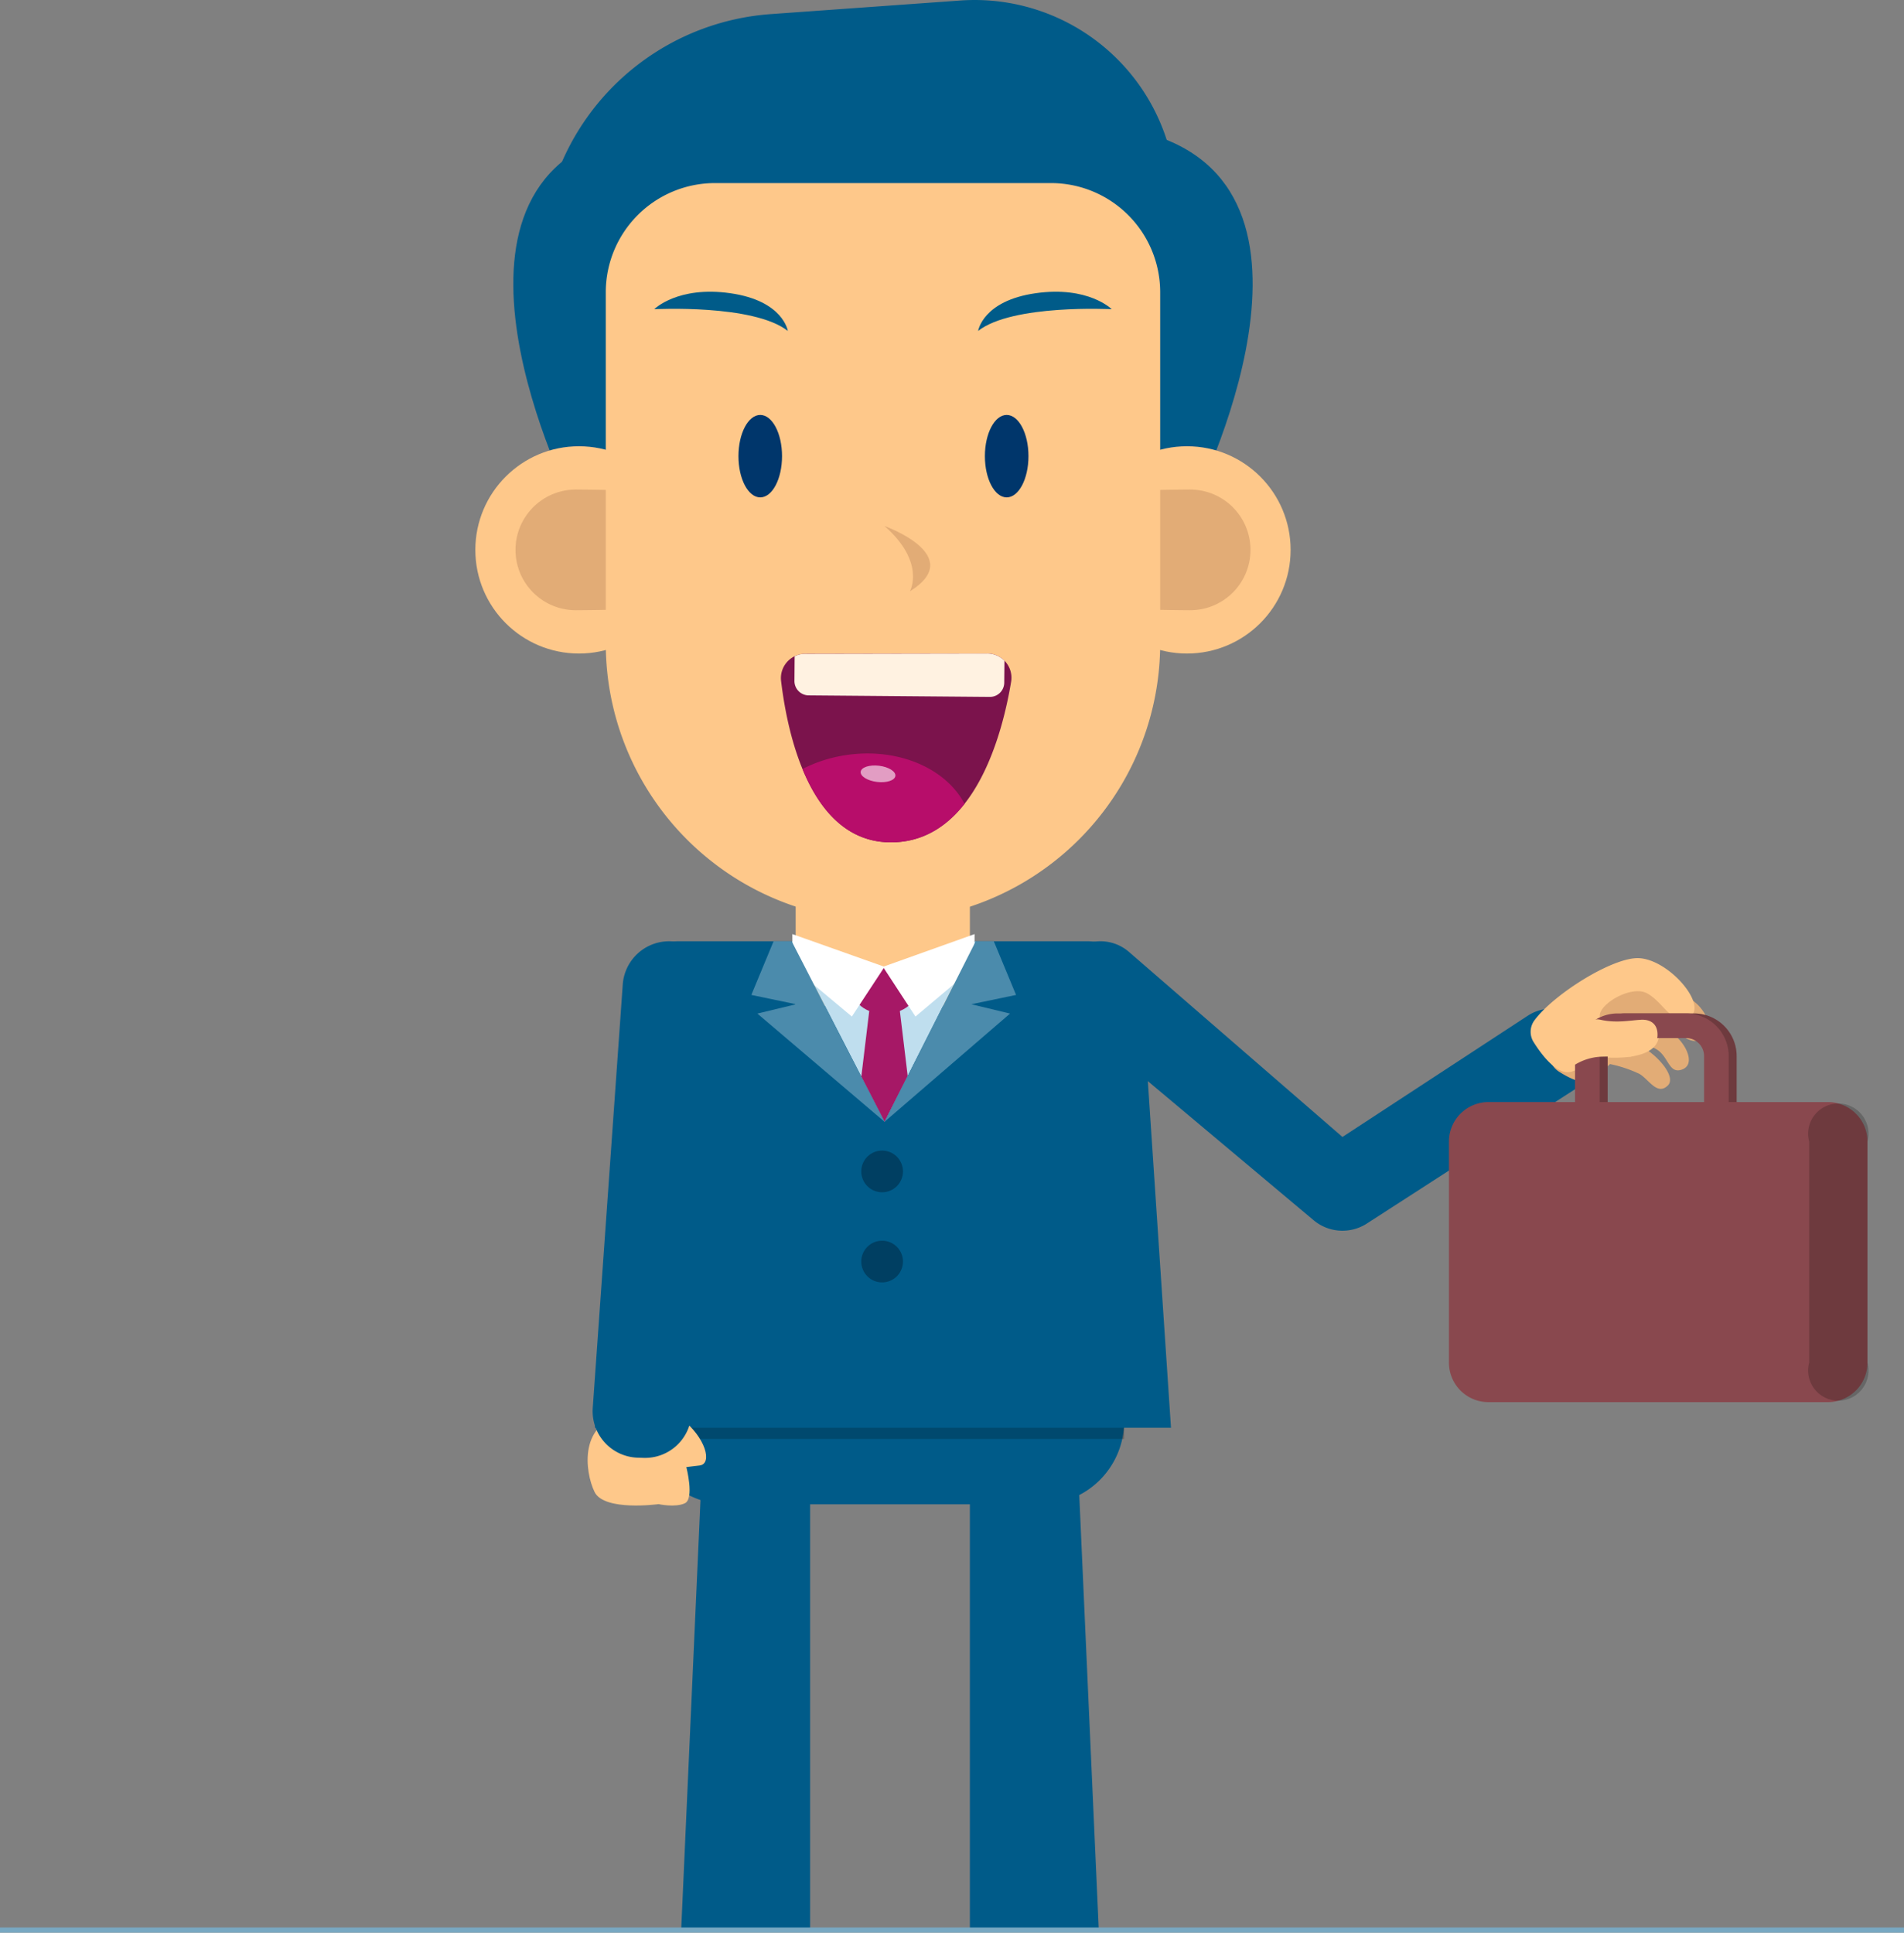 <svg xmlns="http://www.w3.org/2000/svg" xmlns:xlink="http://www.w3.org/1999/xlink" id="b06ffb05-bed9-43dd-9d18-2299f2b7c70e" data-name="Calque 1" viewBox="0 0 366 371.498"><rect x="0" y="0" width="366" height="371.498" fill="#808080" stroke="none"/><defs><clipPath id="fff2bde9-20cd-4f95-90da-281c80b9c9a8" transform="translate(170.494 150.73)"><polygon points="-18.315 30.202 -0.762 35.112 17.069 30.202 -0.459 64.902 -18.315 30.202" fill="none"></polygon></clipPath></defs><title>perso-dirigeant</title><g id="b44ebc2e-5608-4cfb-b6ef-be0227725720" data-name="Groupe 147"><g id="f1d9710b-5856-43ad-b877-0cfeaf06b589" data-name="Groupe 114"><path id="e455d22c-2bc1-4436-a57d-3ab6855a0a79" data-name="Trac&#xE9; 189" d="M-35.332,126.224l-4.206,93.7h24.767v-93.7Z" transform="translate(170.494 150.73)" fill="#005b89"></path></g><g id="efbf0c90-80c5-4200-b6ca-fe08d6d08d2e" data-name="Groupe 115"><path id="a079dd26-0638-45a3-8bb4-569fcf8d4657" data-name="Trac&#xE9; 191" d="M36.5,126.224l4.206,93.7H15.943v-93.7Z" transform="translate(170.494 150.73)" fill="#005b89"></path></g><g id="b2d99ede-ee8f-4aea-a192-1e1e5be8a2c3" data-name="Groupe 116"><path id="ebcfccff-669f-4ddf-84be-8c85cbebc178" data-name="Rectangle 18396" d="M-30.789,106.524H29.642A15.952,15.952,0,0,1,45.6,122.477h0a15.952,15.952,0,0,1-15.953,15.952H-30.789a15.953,15.953,0,0,1-15.953-15.952h0A15.953,15.953,0,0,1-30.789,106.524Z" transform="translate(170.494 150.73)" fill="#005b89"></path><rect id="a2fe92a7-d4e6-4e18-8b20-79028f527e7d" data-name="Rectangle 18397" x="123.752" y="257.254" width="92.337" height="19.345" opacity="0.2" style="isolation:isolate"></rect></g><g id="a53bde3a-61a4-46bd-a8ca-2ee94c088d8f" data-name="Groupe 117"><path id="fbbab8e2-7454-466b-bced-bfb2930eb44c" data-name="Trac&#xE9; 193" d="M54.6,123.711H-56.126l5.587-83.667A10.545,10.545,0,0,1-40.017,30.2h78.51a10.544,10.544,0,0,1,10.522,9.842Z" transform="translate(170.494 150.73)" fill="#005b89"></path></g><rect id="bb1198ca-0ac9-4a7c-8c31-7edc49e27f42" data-name="Rectangle 18398" x="152.946" y="155.493" width="33.491" height="37.842" fill="#fec88a"></rect><circle id="a35d41a1-e88e-4c4d-997c-88138d93ab5b" data-name="Ellipse 29" cx="169.565" cy="225.172" r="4.008" fill="#003f62"></circle><circle id="bdd7de2a-cbb9-4453-9531-d8470548a5bd" data-name="Ellipse 30" cx="169.565" cy="242.497" r="4.008" fill="#003f62"></circle><g id="bc50898b-4f9d-49b8-929f-8dcc2591e38a" data-name="Groupe 121"><path id="fdfad80c-e5e0-4ef8-b248-7e092cd92c2a" data-name="Trac&#xE9; 194" d="M-18.315,30.2-1.77,38.048,17.069,30.2-.459,64.9Z" transform="translate(170.494 150.73)" fill="#bfdeee"></path><g id="a401bb57-5e35-47bc-a9b8-1e2883a020e1" data-name="Groupe 120"><g clip-path="url(#fff2bde9-20cd-4f95-90da-281c80b9c9a8)"><g id="f7643d39-e5df-45da-a5aa-3c19bcbe01a1" data-name="Groupe 119"><g id="b3faf090-fc62-485c-9e7b-43b8878bb4a1" data-name="Groupe 118"><path id="b6c1f47d-9ff5-4ca9-9283-8d9719ea7f83" data-name="Trac&#xE9; 195" d="M-7.521,35.269H6.6S7.526,44.1-.46,44.1-7.521,35.269-7.521,35.269Z" transform="translate(170.494 150.73)" fill="#a61866"></path><path id="a3dce293-1b22-4c1e-af9d-2de3d0d5228f" data-name="Trac&#xE9; 196" d="M2.327,42.312H-3.246l-4.818,39.9,7.6,5.281,7.6-5.281Z" transform="translate(170.494 150.73)" fill="#a61866"></path></g></g></g></g><path id="a21a6be1-0504-417e-be70-7dfccac03987" data-name="Trac&#xE9; 198" d="M-18.182,28.82-.459,35.112-6.744,44.67l-11.437-9.558Z" transform="translate(170.494 150.73)" fill="#fff"></path><path id="bc560de3-9f2a-4690-bed6-73e9d3d3db49" data-name="Trac&#xE9; 199" d="M16.843,28.82-.766,35.112,5.479,44.67l11.364-9.558Z" transform="translate(170.494 150.73)" fill="#fff"></path><path id="e2df3208-5d82-4167-a0eb-d47bf5959dbb" data-name="Trac&#xE9; 200" d="M-18.315,30.2-.46,64.9-24.91,44.1l7.443-1.792-8.6-1.791L-21.788,30.2Z" transform="translate(170.494 150.73)" fill="#4b8bac"></path><path id="bb72d946-3b91-4c1e-a6ed-83307153bdf8" data-name="Trac&#xE9; 201" d="M17.068,30.2-.46,64.9,23.664,44.1l-7.443-1.792,8.6-1.791L20.54,30.2Z" transform="translate(170.494 150.73)" fill="#4b8bac"></path></g><g id="becfe6c1-87ae-4c2c-9845-ef52729e442e" data-name="Groupe 132"><g id="b69d6715-a4ef-4565-b0ec-f86e2e08d868" data-name="Groupe 131"><g id="f2b1eebf-235f-433e-9b18-d8001e1f6259" data-name="Groupe 130"><g id="a07c3547-3d44-481f-b05d-297d3b8c1435" data-name="Groupe 129"><g id="b6666def-5e08-406f-b901-391c7189a308" data-name="Groupe 128"><path id="fad533eb-6f2f-4d68-8f5b-ec015edcc658" data-name="Trac&#xE9; 207" d="M-49.715,121.133s5.412-2.856,10.161.788,6.064,8.75,3.53,9.05l-2.535.3s1.578,6.089-.286,6.959-5.054.165-5.054.165-10.464,1.439-12.306-2.34S-59.479,122.246-49.715,121.133Z" transform="translate(170.494 150.73)" fill="#fec88a"></path></g></g></g><path id="ad185aed-475a-4b6f-8978-c7c271ba778a" data-name="Trac&#xE9; 208" d="M-32.946,39.648l-4.628,81.43a8.936,8.936,0,0,1-9.209,8.426l-1.139-.036a8.937,8.937,0,0,1-8.646-9.22c0-.115.009-.23.017-.345l5.767-81.393a8.938,8.938,0,0,1,9.546-8.284l.141.011h0A8.937,8.937,0,0,1-32.946,39.648Z" transform="translate(170.494 150.73)" fill="#005b89"></path></g></g><g id="a1e88d18-0451-4759-a3ce-d9457b2db8a2" data-name="Groupe 140"><g id="f4f7bf7b-40ad-4583-8304-61c5499559b5" data-name="Groupe 133"><path id="bd36772c-3152-4389-95dd-94bb04646e4a" data-name="Trac&#xE9; 209" d="M-59.617-52.275s-30.789-58.862,5.434-71.992S-36.072-70.386-59.617-52.275Z" transform="translate(170.494 150.73)" fill="#005b89"></path><path id="b263866b-2ed0-43c8-a4cd-e59c67bc404a" data-name="Trac&#xE9; 210" d="M58.094-52.275s30.789-58.862-5.433-71.992S34.549-70.386,58.094-52.275Z" transform="translate(170.494 150.73)" fill="#005b89"></path><path id="a86047b8-bfa7-4167-8662-81fffd8b40fe" data-name="Trac&#xE9; 211" d="M-63.651-116.625h0a47.478,47.478,0,0,1,41.323-31.394l36.424-2.61a38.781,38.781,0,0,1,41.452,35.91A38.764,38.764,0,0,1,53.4-98.929l-8.451,23.7Z" transform="translate(170.494 150.73)" fill="#005b89"></path></g><g id="a3af842a-dd12-4abc-acd0-8f8f8119fc36" data-name="Groupe 136"><g id="b0cbf9b7-ff38-4c0f-beaa-6dc0146033b0" data-name="Groupe 134"><circle id="bb4eaa84-5e19-4d61-99e3-b7df0e15bcf3" data-name="Ellipse 31" cx="111.295" cy="105.701" r="19.922" fill="#fec88a"></circle><path id="a1d8584d-9e60-4285-8401-0fc50187b934" data-name="Trac&#xE9; 212" d="M-59.8-56.629a11.6,11.6,0,0,0-11.6,11.6,11.6,11.6,0,0,0,11.6,11.6c.57,0,6.934-.055,7.482-.135V-56.495C-52.871-56.574-59.235-56.629-59.8-56.629Z" transform="translate(170.494 150.73)" fill="#e2ac76"></path></g><g id="a28470a0-0ad3-4cde-be4f-db29e6b7543a" data-name="Groupe 135"><circle id="a225f5a6-8377-41fa-87ff-8698c01fdadf" data-name="Ellipse 32" cx="228.169" cy="105.701" r="19.922" fill="#fec88a"></circle><path id="a588ebd8-5cc8-4342-83d8-068083631309" data-name="Trac&#xE9; 213" d="M58.282-56.629a11.6,11.6,0,0,1,11.6,11.6,11.6,11.6,0,0,1-11.6,11.6c-.57,0-6.934-.055-7.482-.135V-56.495C51.344-56.574,57.712-56.629,58.282-56.629Z" transform="translate(170.494 150.73)" fill="#e2ac76"></path></g></g><path id="a77e935f-84bc-409b-9cbb-7dd9158baec7" data-name="Rectangle 18399" d="M-33.056-115.538H31.532A20.992,20.992,0,0,1,52.524-94.546h0v67.508A53.286,53.286,0,0,1-.762,26.248h0A53.286,53.286,0,0,1-54.048-27.038h0V-94.546A20.993,20.993,0,0,1-33.056-115.538Z" transform="translate(170.494 150.73)" fill="#fec88a"></path><g id="f32ed164-923f-4877-81ec-f2db82f8087d" data-name="Groupe 138"><g id="bb5e7365-7754-4b7a-b5c7-ffccb352fc1a" data-name="Groupe 137"><path id="a143f95d-ebaf-46be-8fc4-795a494bbcd2" data-name="Trac&#xE9; 214" d="M-19.053-87.117s-.857-5.785-11.018-7.245S-44.73-91.295-44.73-91.295-25.637-92.3-19.053-87.117Z" transform="translate(170.494 150.73)" fill="#005b89"></path><ellipse id="e6d65af5-041b-4782-a07a-8356a0a98c1c" data-name="Ellipse 33" cx="146.14" cy="87.684" rx="4.188" ry="7.924" fill="#00366b"></ellipse></g><path id="afbe22fd-99a9-4bba-bd15-1bffb842eedf" data-name="Trac&#xE9; 215" d="M17.531-87.117s.857-5.785,11.019-7.245,14.659,3.067,14.659,3.067S24.115-92.3,17.531-87.117Z" transform="translate(170.494 150.73)" fill="#005b89"></path><ellipse id="b24067fe-6d77-4777-9ad4-4304d8655e15" data-name="Ellipse 34" cx="193.511" cy="87.684" rx="4.188" ry="7.924" fill="#00366b"></ellipse></g><path id="e6499738-712f-4031-b49e-79032d717777" data-name="Trac&#xE9; 216" d="M-.459-49.612S15.458-43.946,4.41-37.064C4.41-37.064,7.531-42.6-.459-49.612Z" transform="translate(170.494 150.73)" fill="#e2ac76"></path><g id="a6f57175-8476-4a62-aadc-7b34ec60337d" data-name="Groupe 139"><path id="b6e957d1-f496-4f2e-97d2-693259312d59" data-name="Trac&#xE9; 217" d="M-15.733-25.045l35-.063a4.654,4.654,0,0,1,4.669,4.638,4.634,4.634,0,0,1-.061.762c-1.664,10.035-6.984,30.539-22.71,30.89-15.9.354-20.314-20.917-21.515-31.021a4.659,4.659,0,0,1,4.078-5.174A4.627,4.627,0,0,1-15.733-25.045Z" transform="translate(170.494 150.73)" fill="#7b134c"></path><path id="a4ac4b8c-04c2-434a-8c25-ace01d766fc5" data-name="Trac&#xE9; 218" d="M-7.833-5.592a27.074,27.074,0,0,0-8.4,2.676c3.148,7.653,8.456,14.3,17.4,14.1,5.953-.133,10.413-3.156,13.75-7.4C11.332-3.036,2.147-7.076-7.833-5.592Z" transform="translate(170.494 150.73)" fill="#b70d6a"></path><path id="aaf1c4c5-2865-4673-863f-199a914964cb" data-name="Trac&#xE9; 219" d="M1.625-1.582C1.525-.721-.055-.2-1.9-.423s-3.252-1.1-3.149-1.958S-3.366-3.76-1.524-3.54,1.728-2.441,1.625-1.582Z" transform="translate(170.494 150.73)" fill="#e29dc3"></path><path id="bb9edccd-4fcb-4104-a43f-813e6acf7a62" data-name="Trac&#xE9; 220" d="M22.588-23.729l-.041,4.244a2.751,2.751,0,0,1-2.775,2.714l-34.827-.293a2.752,2.752,0,0,1-2.725-2.774l.037-4.734a4.5,4.5,0,0,1,2.015-.47l34.99-.062A4.682,4.682,0,0,1,22.588-23.729Z" transform="translate(170.494 150.73)" fill="#fff2e1"></path></g></g><g id="ea1015ba-3943-4b5b-b63d-090b70139976" data-name="Groupe 146"><path id="aa90e243-6cff-4fd2-8ff9-817174e85499" data-name="Trac&#xE9; 221" d="M35.687,44.949l46.325,38.87a8.64,8.64,0,0,0,10.241.641L132.33,58.6a8.4,8.4,0,0,0,2.593-11.468h0A8.4,8.4,0,0,0,123.362,44.4c-.062.038-.124.077-.184.117L87.562,67.819,46.519,32.243a8.348,8.348,0,0,0-11.778.84c-.09.1-.176.208-.261.315h0A8.351,8.351,0,0,0,35.687,44.949Z" transform="translate(170.494 150.73)" fill="#005b89"></path><g id="bbca26e7-7baf-41c2-9669-d53f395ff99c" data-name="Groupe 145"><path id="e5ee2775-9d43-4b92-a708-4801669ac43c" data-name="Trac&#xE9; 222" d="M127.864,53.893a3.9,3.9,0,0,0,1.36,1.394c1.219.78,3.936,2.345,5.321,1.785a19.561,19.561,0,0,0,4.442-3.266,24.567,24.567,0,0,1,5.674,1.894c1.839,1.093,3.427,4.241,5.469,2.2s-4.119-8.207-7.8-8.35c0,0,3.891.161,5.913,1.628s2.148,4.523,4.549,3.694,1.24-3.94-.6-5.892-7.927-2.772-8.459-3.643,3.882-1.149,5.614.231,4.548,4.421,6.762,3.683,2.677-3.564.068-6.515-11.831-6.876-16.036-4.27C136.209,40.909,125.108,48.784,127.864,53.893Z" transform="translate(170.494 150.73)" fill="#e2ac76"></path><path id="a0aacc75-5d47-44a7-a67e-6e5a59646f86" data-name="Trac&#xE9; 225" d="M124.434,45.443a3.7,3.7,0,0,0-.114,4.156c1.575,2.5,4.659,6.616,7.416,5.618,3.906-1.414,4.973-2.806,4.973-2.806S147.86,53.86,148.4,48.437s-9.5-.967-11.133-3.2,5.49-6.778,8.8-5.054,5.095,6.813,8.369,4.5-4.137-11-9.924-11.236C139.558,33.24,128.166,40.35,124.434,45.443Z" transform="translate(170.494 150.73)" fill="#fec88a"></path></g></g><g id="b0403e8b-f08d-4d69-83bf-2a03fd12570a" data-name="Groupe 127"><g id="b1d18f79-2503-47bc-9881-2d8940dce0ef" data-name="Groupe 125"><g id="e9d1feec-eed8-4a52-b238-94083428a679" data-name="Groupe 122"><path id="b832f921-8c7c-456c-8eca-5ae2922e2e68" data-name="Trac&#xE9; 202" d="M133.8,52.262a8.2,8.2,0,0,1,8.186-8.185h13.163a8.194,8.194,0,0,1,8.185,8.185V73.61H133.8Zm24.8,0a3.456,3.456,0,0,0-3.453-3.453H141.993a3.458,3.458,0,0,0-3.454,3.453V68.879h20.07Z" transform="translate(170.494 150.73)" fill="#89484e"></path></g><g id="b479fa24-db4e-410e-af98-345f54baa07b" data-name="Groupe 123" opacity="0.2"><path id="b10be4ce-8345-461e-96f3-77155b65e462" data-name="Trac&#xE9; 203" d="M133.8,52.262a8.2,8.2,0,0,1,8.186-8.185h13.163a8.194,8.194,0,0,1,8.185,8.185V73.61H133.8Zm24.8,0a3.456,3.456,0,0,0-3.453-3.453H141.993a3.458,3.458,0,0,0-3.454,3.453V68.879h20.07Z" transform="translate(170.494 150.73)"></path></g><g id="fd3a2394-647e-4a08-af8a-5eac5073f065" data-name="Groupe 124"><path id="a5dd6ec4-2dce-4df2-9988-ad8ae2429b76" data-name="Trac&#xE9; 204" d="M132.275,52.262a8.2,8.2,0,0,1,8.186-8.185h13.163a8.194,8.194,0,0,1,8.184,8.185V73.61H132.275Zm24.8,0a3.456,3.456,0,0,0-3.453-3.453H140.461a3.458,3.458,0,0,0-3.454,3.453V68.879h20.07Z" transform="translate(170.494 150.73)" fill="#89484e"></path></g></g><g id="b2d432c9-7215-4d83-b48b-1468ddab5bf9" data-name="Groupe 126"><path id="bc0c00f8-02e9-43a9-9acd-4f655b2b52f1" data-name="Trac&#xE9; 205" d="M108.033,68.7v42.5a7.593,7.593,0,0,0,7.59,7.59h65.271a7.1,7.1,0,0,0,1.983-.273,7.573,7.573,0,0,0,5.607-7.317V68.7a7.574,7.574,0,0,0-5.607-7.316,7.1,7.1,0,0,0-1.983-.273h-65.27A7.593,7.593,0,0,0,108.033,68.7Z" transform="translate(170.494 150.73)" fill="#89484e"></path><path id="f76add99-12ea-4afb-8f37-604ec2ad4aa2" data-name="Trac&#xE9; 206" d="M177.28,68.7v42.5a5.8,5.8,0,1,0,11.2,0V68.7a5.8,5.8,0,1,0-11.2,0Z" transform="translate(170.494 150.73)" opacity="0.2" style="isolation:isolate"></path></g></g><path id="ec87228b-68a4-41a4-9d64-a0810779199d" data-name="Trac&#xE9; 1423" d="M131.007,54.828a10.547,10.547,0,0,1,6.165-2.434c3.6-.111,5.793,0,5.793,0s4.969-1.6,5.146-3.857-1.134-3.367-3.188-3.248-4.784.684-7.751,0-6.165,3.248-6.165,3.248Z" transform="translate(170.494 150.73)" fill="#fec88a"></path></g><rect y="370.498" width="366" height="1" fill="#78a8c2"></rect></svg>
